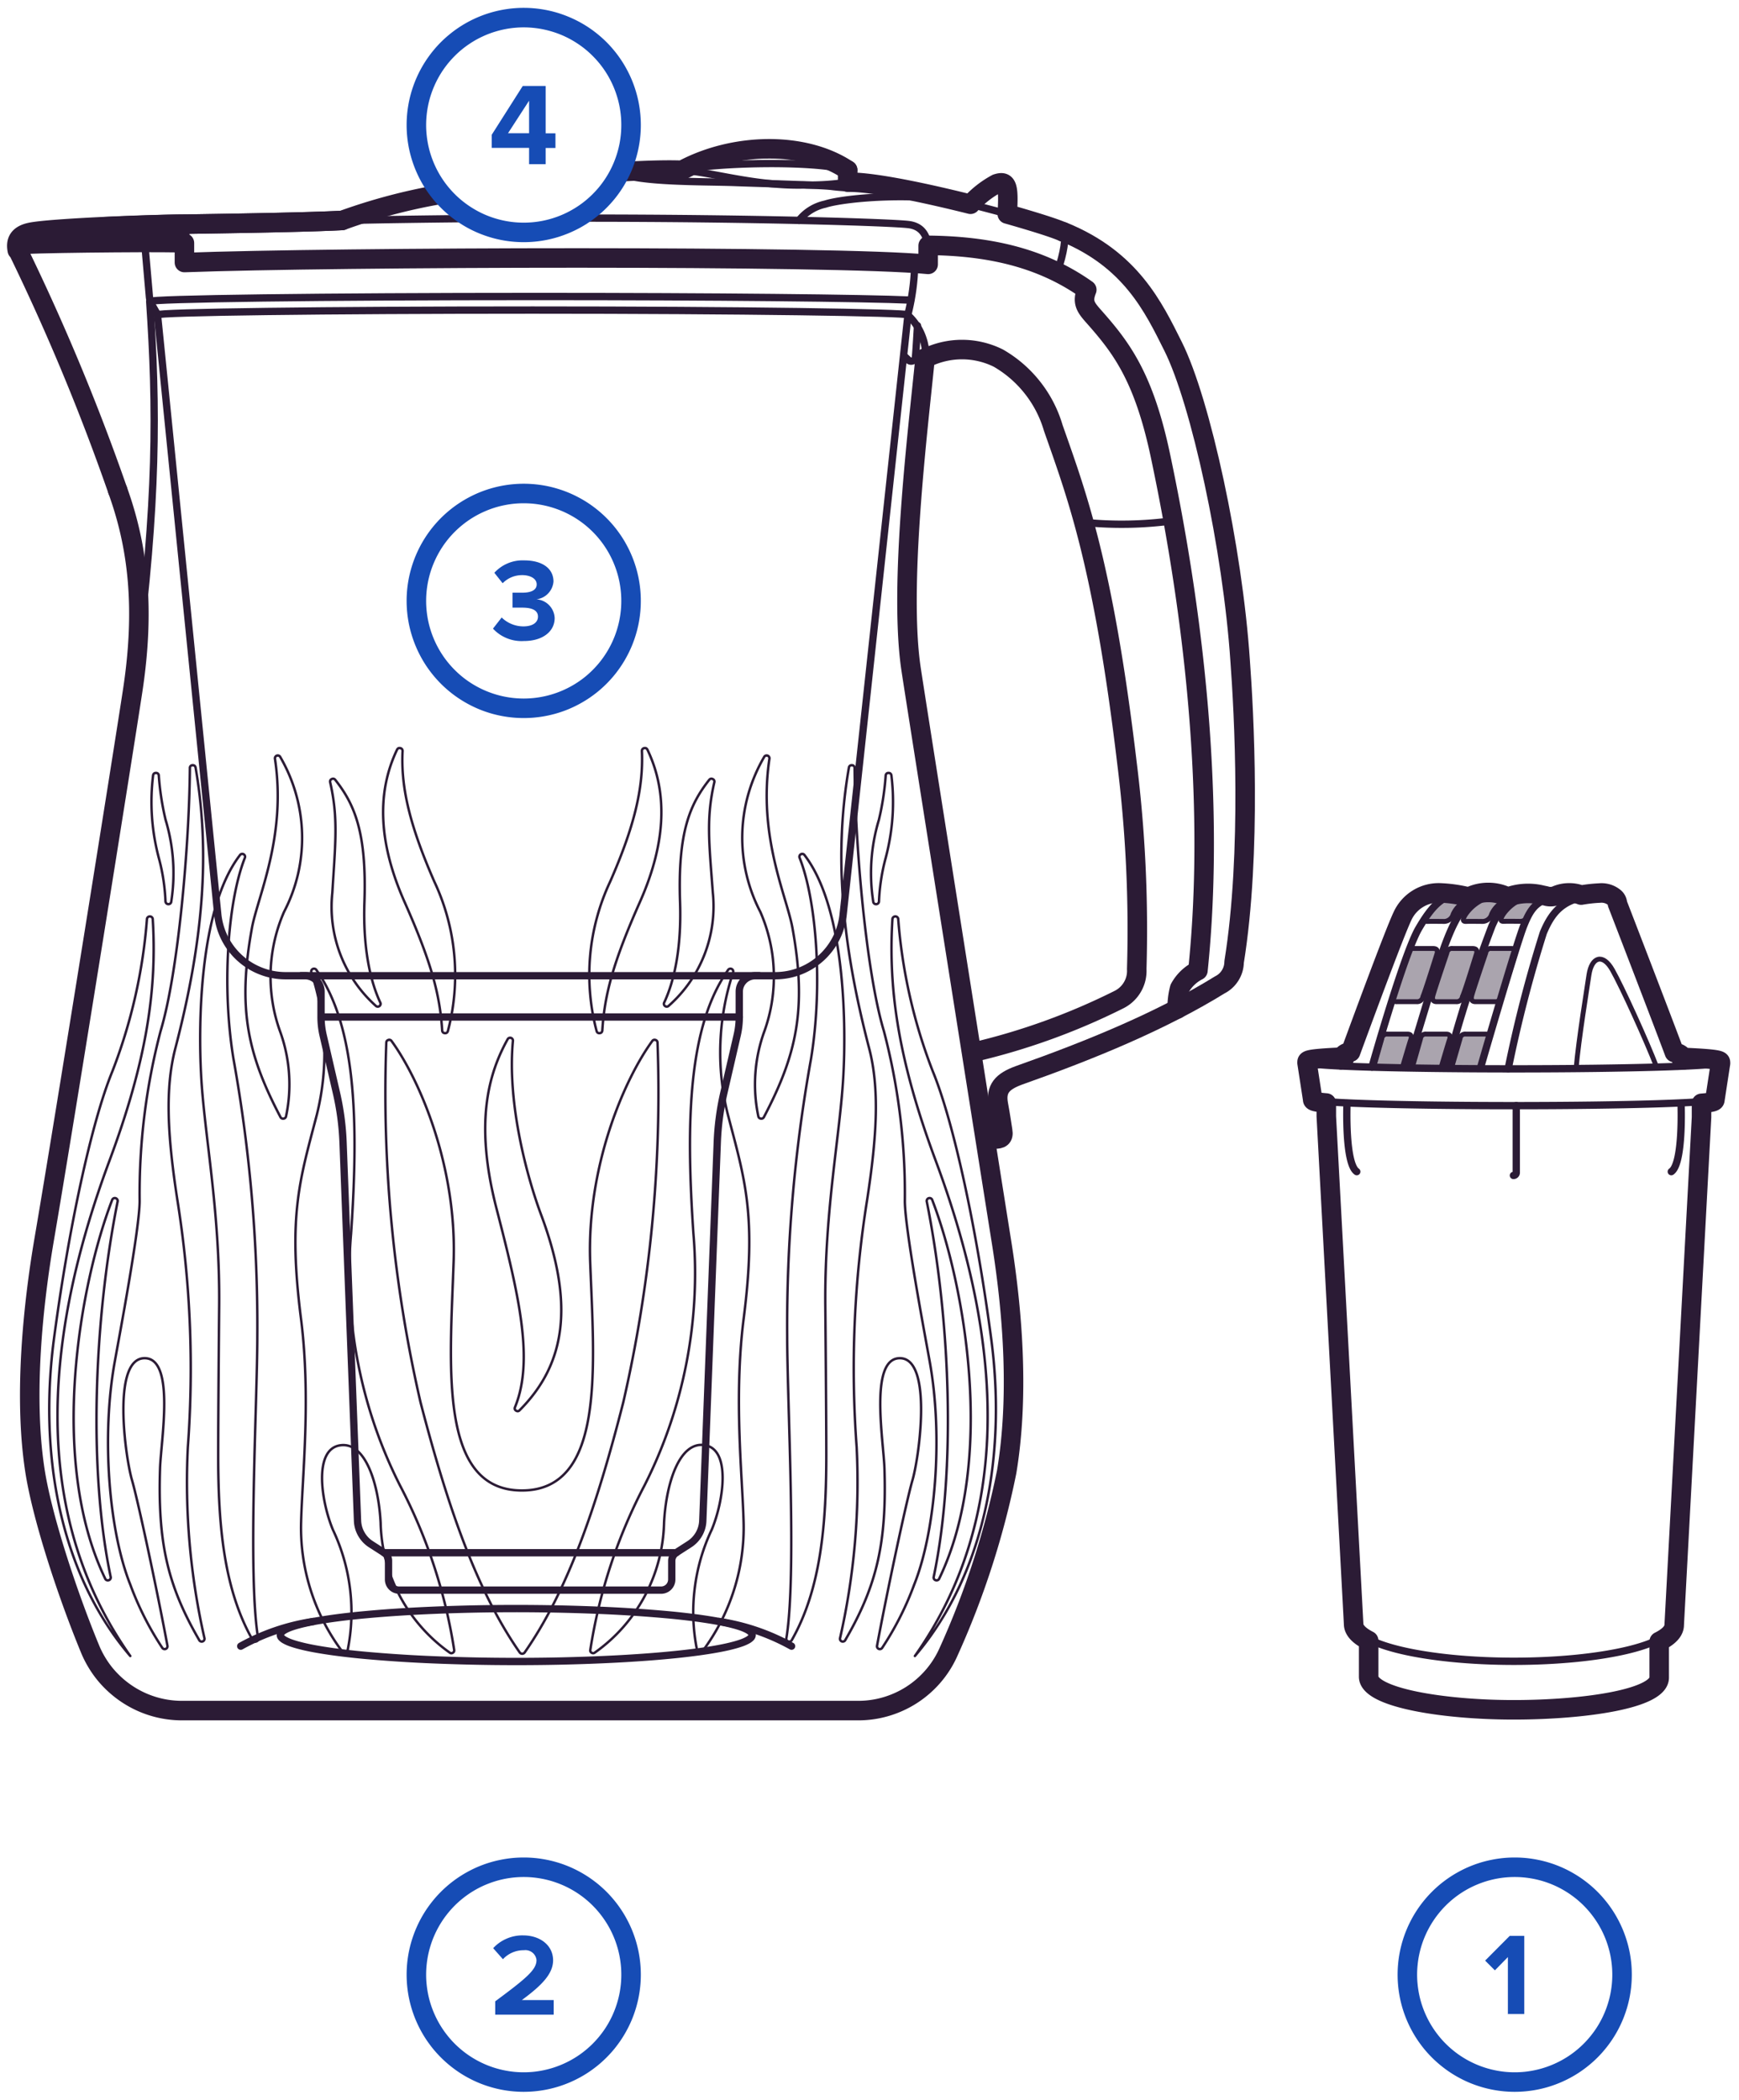 <svg xmlns="http://www.w3.org/2000/svg" width="414" viewBox="0 0 310.5 375" height="500" version="1.0"><path fill="#164cb5" d="M93.512 89.86c.57 0 1.14.027 1.707.081.566.059 1.133.141 1.691.254a17.187 17.187 0 0 1 3.27.992c.527.215 1.043.461 1.547.731A17.369 17.369 0 0 1 108 97.606a17.452 17.452 0 0 1-1.02 20.746c-.363.441-.746.863-1.148 1.265a16.828 16.828 0 0 1-2.64 2.172 17.452 17.452 0 0 1-7.973 2.852c-.567.054-1.137.086-1.707.086a17.775 17.775 0 0 1-3.399-.336 17.196 17.196 0 0 1-1.66-.418 17.452 17.452 0 0 1-4.621-2.184 16.828 16.828 0 0 1-2.64-2.172c-.407-.402-.79-.824-1.149-1.265a16.68 16.68 0 0 1-1.02-1.375A17.453 17.453 0 0 1 76.171 109a16.596 16.596 0 0 1-.085-1.707 17.65 17.65 0 0 1 .75-5.063 17.93 17.93 0 0 1 1.309-3.156 17.369 17.369 0 0 1 4.313-5.258 17.297 17.297 0 0 1 4.387-2.629 16.797 16.797 0 0 1 3.268-.992 17.479 17.479 0 0 1 1.692-.254 17.772 17.772 0 0 1 1.707-.082m0-3.488a21.201 21.201 0 0 0-4.078.402 21.073 21.073 0 0 0-3.926 1.191c-.63.263-1.25.556-1.852.88a20.908 20.908 0 0 0-9.46 10.441 21.073 21.073 0 0 0-1.192 3.926 20.863 20.863 0 0 0-.402 4.082 21.201 21.201 0 0 0 .402 4.082 21.073 21.073 0 0 0 3.121 7.54 21.163 21.163 0 0 0 2.602 3.17c.484.485.992.942 1.52 1.38.53.433 1.077.84 1.648 1.222a21.288 21.288 0 0 0 3.613 1.935 20.61 20.61 0 0 0 3.926 1.188 20.42 20.42 0 0 0 2.027.3c.684.07 1.367.1 2.05.1.684 0 1.368-.03 2.052-.1.68-.067 1.355-.165 2.027-.301a20.61 20.61 0 0 0 5.777-2.067 21.64 21.64 0 0 0 1.762-1.055 22.71 22.71 0 0 0 1.648-1.222 22.083 22.083 0 0 0 1.52-1.38 21.27 21.27 0 0 0 1.379-1.522c.433-.528.84-1.079 1.219-1.649.382-.57.734-1.156 1.054-1.762.324-.601.617-1.222.88-1.855a21.073 21.073 0 0 0 1.19-3.922 21.042 21.042 0 0 0 .301-6.133 20.863 20.863 0 0 0-2.37-7.812 19.618 19.618 0 0 0-1.055-1.762 21.606 21.606 0 0 0-1.22-1.648 21.123 21.123 0 0 0-2.898-2.898 21.657 21.657 0 0 0-1.648-1.224 19.618 19.618 0 0 0-1.762-1.054 20.618 20.618 0 0 0-3.785-1.57 20.629 20.629 0 0 0-4.02-.801 21.201 21.201 0 0 0-2.05-.102Zm0 0"/><path fill="#164cb5" d="m88.023 112.242 1.551-1.988a5.518 5.518 0 0 0 1.77 1.168c.668.277 1.36.414 2.082.422 1.742 0 2.629-.735 2.629-1.746 0-1.012-.852-1.602-2.805-1.602h-1.742v-2.668h1.742c1.55 0 2.578-.453 2.578-1.484 0-1.028-1.133-1.653-2.598-1.653-1.355.008-2.515.493-3.484 1.446l-1.48-1.867a6.869 6.869 0 0 1 2.421-1.696 6.76 6.76 0 0 1 2.91-.515c3.258 0 5.227 1.46 5.227 3.78a3.464 3.464 0 0 1-.96 2.13 3.446 3.446 0 0 1-2.087 1.043c.43.027.84.133 1.23.312.395.18.74.426 1.04.735.3.308.539.664.707 1.058.172.399.266.813.281 1.242 0 2.407-2.16 4.098-5.488 4.098a6.91 6.91 0 0 1-3.012-.488 6.843 6.843 0 0 1-2.512-1.727Zm5.489 222.903a17.65 17.65 0 0 1 5.059.75c.542.167 1.081.359 1.609.578a17.452 17.452 0 0 1 3.011 1.609 17.47 17.47 0 0 1 2.641 2.168 17.623 17.623 0 0 1 3.047 4.11 17.452 17.452 0 0 1 1.973 9.93 17.65 17.65 0 0 1-.25 1.69 17.49 17.49 0 0 1-.418 1.66 17.452 17.452 0 0 1-2.184 4.625 17.716 17.716 0 0 1-2.168 2.64 17.37 17.37 0 0 1-5.652 3.777 17.187 17.187 0 0 1-3.27.994c-.558.113-1.125.195-1.691.254a17.772 17.772 0 0 1-3.414 0c-.57-.059-1.133-.14-1.692-.254a17.178 17.178 0 0 1-3.27-.992 17.452 17.452 0 0 1-3.011-1.61 16.68 16.68 0 0 1-1.375-1.02 17.655 17.655 0 0 1-1.266-1.148 15.848 15.848 0 0 1-1.148-1.27 17.307 17.307 0 0 1-1.898-2.84 17.93 17.93 0 0 1-1.309-3.156 17.468 17.468 0 0 1-.664-3.35 16.647 16.647 0 0 1-.086-1.712c0-.57.027-1.14.086-1.707a17.47 17.47 0 0 1 1.973-6.512 17.297 17.297 0 0 1 1.898-2.84 17.158 17.158 0 0 1 2.414-2.417 17.297 17.297 0 0 1 4.387-2.629 17.93 17.93 0 0 1 1.61-.578 17.47 17.47 0 0 1 5.059-.75m-.001-3.485c-.684 0-1.367.031-2.051.098-.68.07-1.356.168-2.027.305a20.61 20.61 0 0 0-5.778 2.066 21.64 21.64 0 0 0-1.761 1.055c-.57.382-1.118.789-1.649 1.222-.527.438-1.035.895-1.52 1.38a21.163 21.163 0 0 0-2.602 3.172 21.64 21.64 0 0 0-1.054 1.76 21.163 21.163 0 0 0-2.066 5.778 21.042 21.042 0 0 0-.3 6.133 20.864 20.864 0 0 0 1.491 5.957c.262.633.555 1.25.875 1.855a22.41 22.41 0 0 0 1.055 1.762c.383.567.79 1.117 1.223 1.649a21.123 21.123 0 0 0 4.547 4.12c.57.383 1.156.735 1.761 1.055a20.548 20.548 0 0 0 3.785 1.57 20.629 20.629 0 0 0 4.02.801c.684.067 1.367.102 2.05.102a21.201 21.201 0 0 0 4.079-.402 20.717 20.717 0 0 0 3.922-1.192c.633-.261 1.25-.554 1.855-.879.606-.32 1.192-.672 1.762-1.054.566-.38 1.117-.79 1.648-1.223a21.123 21.123 0 0 0 2.899-2.898c.433-.532.84-1.082 1.219-1.649.382-.57.734-1.16 1.054-1.762a20.618 20.618 0 0 0 1.57-3.789 20.863 20.863 0 0 0 .902-6.074 21.2 21.2 0 0 0-.401-4.082 21.073 21.073 0 0 0-1.191-3.922 20.125 20.125 0 0 0-.88-1.855 19.618 19.618 0 0 0-1.054-1.762 20.164 20.164 0 0 0-1.22-1.648 21.27 21.27 0 0 0-1.378-1.524 22.083 22.083 0 0 0-1.52-1.379 22.757 22.757 0 0 0-1.648-1.222 21.64 21.64 0 0 0-1.762-1.055 20.619 20.619 0 0 0-3.785-1.57 20.61 20.61 0 0 0-1.992-.497 20.976 20.976 0 0 0-2.028-.304 21.195 21.195 0 0 0-2.05-.098Zm0 0"/><path fill="#164cb5" d="M88.422 359.656v-2.316c5.7-4.219 7.371-5.668 7.371-7.375a1.969 1.969 0 0 0-.242-.75 1.892 1.892 0 0 0-.516-.598 1.914 1.914 0 0 0-.703-.347 1.971 1.971 0 0 0-.785-.051 4.986 4.986 0 0 0-3.746 1.605l-1.742-1.969c.687-.75 1.5-1.32 2.437-1.718a6.975 6.975 0 0 1 2.93-.567c2.96 0 5.328 1.743 5.328 4.446 0 2.39-1.969 4.445-5.574 7.097h5.68v2.614H88.405Zm182.031-24.511a17.65 17.65 0 0 1 5.059.75 18.07 18.07 0 0 1 1.61.578c.526.218 1.042.46 1.542.73.504.27.992.563 1.469.879.472.32.933.66 1.375 1.02.437.363.863.746 1.265 1.148a17.623 17.623 0 0 1 3.047 4.11 17.452 17.452 0 0 1 1.973 9.93 17.65 17.65 0 0 1-.25 1.69c-.113.56-.25 1.114-.418 1.66a17.452 17.452 0 0 1-2.184 4.625 17.716 17.716 0 0 1-2.168 2.64 17.369 17.369 0 0 1-5.652 3.777 17.187 17.187 0 0 1-3.27.994c-.558.113-1.124.195-1.69.254a17.772 17.772 0 0 1-3.415 0c-.57-.059-1.133-.14-1.691-.254a17.178 17.178 0 0 1-3.27-.992 17.453 17.453 0 0 1-3.012-1.61 16.68 16.68 0 0 1-1.375-1.02 17.655 17.655 0 0 1-1.265-1.148 15.86 15.86 0 0 1-1.149-1.27 17.307 17.307 0 0 1-1.898-2.84 17.93 17.93 0 0 1-1.309-3.156 17.468 17.468 0 0 1-.664-3.35 16.934 16.934 0 0 1 0-3.419c.055-.57.137-1.133.25-1.691a17.178 17.178 0 0 1 .992-3.274 17.452 17.452 0 0 1 1.61-3.011 16.68 16.68 0 0 1 1.02-1.375c.359-.442.742-.864 1.148-1.27.402-.402.824-.785 1.265-1.148a17.297 17.297 0 0 1 4.387-2.629 17.93 17.93 0 0 1 1.61-.578 17.47 17.47 0 0 1 5.059-.75m0-3.485c-.688 0-1.368.031-2.052.098-.68.07-1.359.168-2.027.305a20.61 20.61 0 0 0-5.777 2.066 21.64 21.64 0 0 0-1.762 1.055 22.09 22.09 0 0 0-1.649 1.222 22.05 22.05 0 0 0-1.519 1.38 21.164 21.164 0 0 0-2.602 3.172 21.64 21.64 0 0 0-1.054 1.76 21.09 21.09 0 0 0-.875 1.856 18.983 18.983 0 0 0-.692 1.934 20.27 20.27 0 0 0-.5 1.988 21.042 21.042 0 0 0-.3 6.133 20.864 20.864 0 0 0 1.492 5.957c.261.633.554 1.25.875 1.855.324.602.675 1.192 1.054 1.762.383.567.79 1.117 1.223 1.649a21.123 21.123 0 0 0 4.547 4.12c.57.383 1.156.735 1.762 1.055.601.325 1.218.618 1.851.88a21.072 21.072 0 0 0 3.926 1.19 20.785 20.785 0 0 0 4.078.403 21.06 21.06 0 0 0 4.078-.402 20.717 20.717 0 0 0 3.922-1.192 20.27 20.27 0 0 0 1.856-.879 19.74 19.74 0 0 0 1.761-1.054c.567-.38 1.118-.79 1.645-1.223a20.38 20.38 0 0 0 2.898-2.898 20.66 20.66 0 0 0 2.278-3.41 20.618 20.618 0 0 0 1.57-3.79c.2-.656.363-1.32.5-1.992a20.888 20.888 0 0 0 .398-4.081c0-.684-.03-1.368-.097-2.052-.07-.68-.168-1.359-.301-2.03a21.073 21.073 0 0 0-1.191-3.922 20.125 20.125 0 0 0-.88-1.856 19.619 19.619 0 0 0-1.054-1.762 19.338 19.338 0 0 0-1.223-1.648 20.327 20.327 0 0 0-2.898-2.903 21.863 21.863 0 0 0-1.645-1.222 21.64 21.64 0 0 0-1.761-1.055 20.619 20.619 0 0 0-3.786-1.57 20.61 20.61 0 0 0-1.992-.497 20.874 20.874 0 0 0-2.031-.304 21.056 21.056 0 0 0-2.047-.098Zm0 0"/><path fill="#164cb5" d="M269.234 359.55v-10.109l-2.32 2.372-1.742-1.743 4.39-4.414h2.598v13.95h-2.96Zm0 0"/><path stroke-linecap="round" transform="matrix(1.742 0 0 1.743 -332.611 -8.675)" fill="none" stroke-linejoin="round" d="m284 37.23-6.641 61.41a6.958 6.958 0 0 1-1.41 3.552c-.262.34-.554.657-.875.946a7.064 7.064 0 0 1-2.19 1.335 7.02 7.02 0 0 1-2.524.457h-50.11a6.912 6.912 0 0 1-2.534-.463 6.98 6.98 0 0 1-4.226-4.605c-.119-.417-.2-.84-.24-1.273l-6.17-61.359" stroke="#2b1b35" stroke-width=".75"/><path stroke-linecap="round" transform="matrix(1.742 0 0 1.743 -332.611 -8.675)" fill="none" stroke-linejoin="round" d="M221.8 104.93h.411a1.61 1.61 0 0 1 1.152.478c.153.152.27.329.352.528.083.2.126.408.126.623v2.602c0 .62.07 1.234.208 1.84l1.37 5.928c.393 1.696.619 3.413.682 5.151l1.48 38.67c.017.493.147.952.392 1.38.244.428.571.773.986 1.04l1.34.86a.987.987 0 0 1 .46.85v1.9a1.097 1.097 0 0 0 .673 1.008c.134.054.273.083.417.083h26.85a1.099 1.099 0 0 0 .772-.32c.1-.103.182-.22.235-.354.056-.133.083-.272.083-.417v-1.9a1.007 1.007 0 0 1 .46-.85l1.34-.86a2.98 2.98 0 0 0 .99-1.04c.244-.428.374-.887.392-1.38l1.48-38.67a27.17 27.17 0 0 1 .679-5.15l1.37-5.93a8.14 8.14 0 0 0 .21-1.84v-2.6a1.608 1.608 0 0 1 .478-1.152 1.626 1.626 0 0 1 1.152-.478h.41m-44.91 4.23h42.879" stroke="#2b1b35" stroke-width=".75"/><path stroke-linecap="round" transform="matrix(1.742 0 0 1.743 -332.611 -8.675)" fill="none" stroke-linejoin="round" d="M196.16 37.869c1.88 4.29 4.3 10.202 6.88 17.34 2.061 5.7 2.83 12.002 1.541 20.492-.852 5.6-6.86 43.299-9.09 56.328-1.09 6.402-2.122 15.842-.94 23.552.708 4.65 3.22 12.409 5.65 18.3a10.293 10.293 0 0 0 1.533 2.579 10.355 10.355 0 0 0 2.22 2.018 10.126 10.126 0 0 0 5.676 1.732h69.28c.485 0 .967-.031 1.446-.1a9.94 9.94 0 0 0 1.42-.305 9.79 9.79 0 0 0 1.358-.504 9.878 9.878 0 0 0 2.437-1.562c.365-.316.708-.659 1.027-1.024a10.164 10.164 0 0 0 1.563-2.436 86.108 86.108 0 0 0 5.999-18.539c1.24-7.47.699-15.86-.54-23.601-.45-2.779-8.69-54.838-9.25-58.558-1.29-8.481.68-24.441 1.43-31.932" stroke="#2b1b35" stroke-width=".75"/><path stroke-linecap="round" transform="matrix(1.742 0 0 1.743 -332.611 -8.675)" fill="none" stroke-linejoin="round" d="M203 55.21c2.06 5.7 2.83 12 1.54 20.49-.849 5.6-6.86 43.3-9.09 56.33-1.09 6.4-2.121 15.84-.94 23.55.709 4.65 3.22 12.41 5.65 18.3.19.464.415.915.673 1.345.255.432.544.845.86 1.235a10.355 10.355 0 0 0 2.22 2.018 10.154 10.154 0 0 0 5.676 1.732h69.281a10.073 10.073 0 0 0 4.226-.91 10.001 10.001 0 0 0 2.435-1.561 10.065 10.065 0 0 0 2.589-3.46 86.108 86.108 0 0 0 6-18.539c1.239-7.47.7-15.86-.541-23.601-.448-2.779-8.69-54.838-9.25-58.558-1.29-8.481.681-24.441 1.43-31.932" stroke="#2b1b35" stroke-width="2"/><path stroke-linecap="round" transform="matrix(1.742 0 0 1.743 -332.611 -8.675)" fill="none" stroke-linejoin="round" d="M292 121.66h.91c.57 0 .92-.14.799-.841-.079-.468-.209-1.439-.44-2.68-.309-1.649.422-2.38 2.09-2.998 7.501-2.65 14.65-5.602 20.6-9.272.447-.224.8-.547 1.065-.968.265-.423.4-.883.406-1.38 1.81-11.221 1-25.741.619-30.84-.769-11.511-4.049-26.59-6.878-32.23-2.002-4-4.32-8.912-11.261-11.73" stroke="#2b1b35" stroke-width=".75"/><path stroke-linecap="round" transform="matrix(1.742 0 0 1.743 -332.611 -8.675)" fill="none" stroke-linejoin="round" d="M290.6 112.79a67.655 67.655 0 0 0 15.06-5.43 3.298 3.298 0 0 0 1.706-2.167c.072-.312.101-.626.083-.944a137.668 137.668 0 0 0-1-21.098c-2.439-20.5-5.198-27.6-7.56-34.352a12.168 12.168 0 0 0-2.127-4.112 12.162 12.162 0 0 0-3.501-3.027 8.39 8.39 0 0 0-3.722-.874 8.39 8.39 0 0 0-3.72.874" stroke="#2b1b35" stroke-width=".75"/><path stroke-linecap="round" transform="matrix(1.742 0 0 1.743 -332.611 -8.675)" fill="none" stroke-linejoin="round" d="M292 121.66h.91c.57 0 .92-.14.799-.841-.079-.468-.209-1.439-.44-2.68-.309-1.649.422-2.38 2.09-2.998 7.501-2.65 14.65-5.602 20.6-9.272.447-.224.8-.547 1.065-.968.265-.423.4-.883.406-1.38 1.81-11.221 1-25.741.619-30.84-.769-11.511-4.049-26.59-6.878-32.23-2.002-4-4.32-8.912-11.261-11.73" stroke="#2b1b35" stroke-width="2"/><path stroke-linecap="round" transform="matrix(1.742 0 0 1.743 -332.611 -8.675)" fill="none" stroke-linejoin="round" d="M290.6 112.79a67.655 67.655 0 0 0 15.06-5.43 3.298 3.298 0 0 0 1.706-2.167c.072-.312.101-.626.083-.944a137.668 137.668 0 0 0-1-21.098c-2.439-20.5-5.198-27.6-7.56-34.352a12.168 12.168 0 0 0-2.127-4.112 12.162 12.162 0 0 0-3.501-3.027 8.39 8.39 0 0 0-3.722-.874 8.39 8.39 0 0 0-3.72.874" stroke="#2b1b35" stroke-width="2"/><path stroke-linecap="round" transform="matrix(1.742 0 0 1.743 -332.611 -8.675)" fill="none" stroke-linejoin="round" d="M286.13 30.11c5.76.069 11.31 1.08 16.199 4.55-.509 1.28-.14 1.78.771 2.799 2.75 3.11 5.069 6.11 6.78 14.201 4.49 21.22 5.25 39.3 3.84 52.74a4.403 4.403 0 0 0-1.87 1.821 7.429 7.429 0 0 0-.25 2.12" stroke="#2b1b35" stroke-width=".75"/><path stroke-linecap="round" transform="matrix(1.742 0 0 1.743 -332.611 -8.675)" fill="none" stroke-linejoin="round" d="M286.13 30.11c5.76.069 11.31 1.08 16.199 4.55-.509 1.28-.14 1.78.771 2.799 2.75 3.11 5.069 6.11 6.78 14.201 4.49 21.22 5.25 39.3 3.84 52.74a4.403 4.403 0 0 0-1.87 1.821 7.429 7.429 0 0 0-.25 2.12" stroke="#2b1b35" stroke-width="2"/><path stroke-linecap="round" transform="matrix(1.742 0 0 1.743 -332.611 -8.675)" fill="none" stroke-linejoin="round" d="M302.06 58.49c3.051.303 6.093.244 9.131-.17M268.03 172.471a.41.41 0 0 1-.116.265 1.358 1.358 0 0 1-.348.262 4.006 4.006 0 0 1-.578.26 9.613 9.613 0 0 1-.798.248c-.303.083-.641.164-1.016.242-.372.079-.78.153-1.22.227-.439.074-.91.145-1.412.215a75.86 75.86 0 0 1-3.353.374c-.612.058-1.247.11-1.906.159a145.092 145.092 0 0 1-4.179.25c-.733.035-1.477.064-2.235.09-.758.025-1.525.048-2.302.066a208.276 208.276 0 0 1-13.97-.155 141.703 141.703 0 0 1-6.086-.41 74.056 74.056 0 0 1-3.352-.374c-.502-.07-.975-.141-1.414-.215-.44-.072-.846-.148-1.22-.227a17.61 17.61 0 0 1-1.013-.242 9.684 9.684 0 0 1-.8-.248 3.969 3.969 0 0 1-.577-.26 1.335 1.335 0 0 1-.35-.262.406.406 0 0 1-.114-.265c0-.09.038-.18.114-.267.079-.087.195-.177.35-.262.155-.087.345-.174.576-.26a9.52 9.52 0 0 1 .8-.248 17.61 17.61 0 0 1 1.014-.242c.374-.079.78-.155 1.22-.227.439-.074.912-.145 1.414-.215a74.05 74.05 0 0 1 3.352-.374c.612-.058 1.246-.11 1.905-.159a147.413 147.413 0 0 1 4.181-.251c.731-.034 1.476-.063 2.233-.09.758-.024 1.527-.047 2.303-.065a208.548 208.548 0 0 1 13.971.155 142.943 142.943 0 0 1 6.085.41 75.854 75.854 0 0 1 3.354.374c.502.07.972.141 1.412.215.44.074.847.148 1.22.227.374.078.712.159 1.015.242.303.08.57.165.798.248.23.086.424.173.578.26.153.085.27.175.348.262a.41.41 0 0 1 .117.267Zm0 0" stroke="#2b1b35" stroke-width=".75"/><path stroke-linecap="round" transform="matrix(1.742 0 0 1.743 -332.611 -8.675)" fill="none" stroke-linejoin="round" d="M215.611 173.61a22.01 22.01 0 0 1 7.439-2.53m49.02 2.53a22.038 22.038 0 0 0-7.44-2.53M236.31 24.9A58.265 58.265 0 0 0 226 27.56c-3.48.19-11.45.309-16 .38-1.74 0-5.36.13-8.74.29m98.659.51c-1.24-.58-5.74-1.84-5.74-1.84.171-2.85 0-3.46-1.089-3.1a9.95 9.95 0 0 0-2.679 2.1c-2.522-.63-11.061-2.64-12.581-2.26-1.502.23-3.011.326-4.529.29-5.282.12-10-1.51-12.792-1.51-1.52 0-3.728.1-6.349.29M201.31 30c3.86-.17 7.73-.27 8.53-.14v2c15.22-.57 65.67-.74 74.85.19a22.883 22.883 0 0 1-.71 5.2 5.628 5.628 0 0 1 1.41 2.013c.32.773.463 1.58.43 2.417" stroke="#2b1b35" stroke-width=".75"/><path stroke-linecap="round" transform="matrix(1.742 0 0 1.743 -332.611 -8.675)" fill="none" stroke-linejoin="round" d="M206.28 35.86c0-.28 17.78-.51 39.7-.51 18.29 0 33.68.16 38.3.37m-78 .14c.75 11 .77 20.45-1.36 37.31m2.15-35.94c0-.27 17.2-.49 38.47-.49S284 37 284 37.23" stroke="#2b1b35" stroke-width=".75"/><path stroke-linecap="round" transform="matrix(1.742 0 0 1.743 -332.611 -8.675)" fill="none" stroke-linejoin="round" d="m205.78 30 .469 5.38c.027.293.114.567.26.82l.572 1m76.529 4.25.39.36a.394.394 0 0 0 .445.146.395.395 0 0 0 .314-.345c.06-.401.22-3.271.22-3.271M203 29.89s-.08-1.73.54-1.759m6.3 1.75c0-.592.16-1.931 1.3-2m39.48-.561c18.27 0 31.671.45 33.43.66 1.76.21 2.25 1.69 2 4h-1.37m-58.82-4.41c4.5-.1 8.91-.16 13.16-.2m15.36-4.7c2 1 8.7.89 11.79 1 1.33.06 8.86.25 10.059.41 2.002.25 4.551.23 4.92-.21" stroke="#2b1b35" stroke-width=".75"/><path stroke-linecap="round" transform="matrix(1.742 0 0 1.743 -332.611 -8.675)" fill="none" stroke-linejoin="round" d="M272.83 27.56a4.645 4.645 0 0 1 2.68-1.67c2.05-.67 10-1.33 14.89 0 1.23.33 3.1.81 3.77 1m-33.291-4.47c2.93-.769 13.581-1.06 16.942 0v.999" stroke="#2b1b35" stroke-width=".75"/><path stroke-linecap="round" transform="matrix(1.742 0 0 1.743 -332.611 -8.675)" fill="none" stroke-linejoin="round" d="M277.82 22.4v1.019" stroke="#2b1b35" stroke-width="2"/><path stroke-linecap="round" transform="matrix(1.742 0 0 1.743 -332.611 -8.675)" fill="none" stroke-linejoin="round" d="M277.82 22.4c-4.49-3-11.7-2.81-16.941 0" stroke="#2b1b35" stroke-width=".75"/><path stroke-linecap="round" transform="matrix(1.742 0 0 1.743 -332.611 -8.675)" fill="none" stroke-linejoin="round" d="M236 24.9a59.07 59.07 0 0 0-10 2.66c-3.48.19-11.45.309-16 .38-1.68 0-5.12.12-8.41.27m59.289-5.79c-1.57-.06-3.67 0-6.098.14m45.138 6.18c-1.24-.58-5.74-1.84-5.74-1.84.171-2.85 0-3.46-1.089-3.1a9.95 9.95 0 0 0-2.679 2.1c-2.522-.63-9.46-2.31-12.581-2.26m-.01-1.24c-4.49-3-11.7-2.81-16.941 0" stroke="#2b1b35" stroke-width="2"/><path stroke-linecap="round" transform="matrix(1.742 0 0 1.743 -332.611 -8.675)" fill="none" stroke-linejoin="round" d="M299.419 32.451c.462-1.172.901-3.52.5-3.71" stroke="#2b1b35" stroke-width=".75"/><path stroke-linecap="round" transform="matrix(1.742 0 0 1.743 -332.611 -8.675)" fill="none" stroke-linejoin="round" d="M193.29 30c3.74-.16 15.77-.249 16.55-.13v2c15.22-.57 67.001-.74 76.23.189v-1.91" stroke="#2b1b35" stroke-width="2"/><path stroke-linecap="round" transform="matrix(1.742 0 0 1.743 -332.611 -8.675)" fill="none" stroke-linejoin="round" d="M230.311 164.04h29.938" stroke="#2b1b35" stroke-width=".75"/><path stroke-linecap="round" transform="matrix(1.742 0 0 1.743 -332.611 -8.675)" fill="none" stroke-linejoin="round" d="M232.2 81.89c-.01-.148-.087-.24-.232-.274-.144-.034-.254.014-.328.143-2.05 4.271-2 9.4.77 15.631 2.77 6.23 3.62 9.521 3.85 13.169.026.155.115.24.27.253.157.014.26-.054.31-.202a22.482 22.482 0 0 0-.036-11.65 22.23 22.23 0 0 0-1.355-3.68c-2.45-5.61-3.45-9.559-3.248-13.39Zm-7.43 3.19c-.012-.143.046-.244.178-.302.13-.059.245-.034.341.071 2 2.53 3.242 5.42 3.002 12.53-.161 4.681.578 8.08 1.639 10.332a.278.278 0 0 1 0 .19.283.283 0 0 1-.119.15.28.28 0 0 1-.188.043.271.271 0 0 1-.173-.085 13.61 13.61 0 0 1-3.623-5.252 13.57 13.57 0 0 1-.789-3.115A13.513 13.513 0 0 1 225 96.43c.31-5.12.621-7.658-.23-11.349Zm-5.65-2.37a.278.278 0 0 1 .038-.202.273.273 0 0 1 .161-.126.285.285 0 0 1 .206.012c.068.03.115.08.146.145a16.465 16.465 0 0 1 1.81 11.98 16.489 16.489 0 0 1-1.431 3.87 16.592 16.592 0 0 0-1.188 9.182c.159 1.034.417 2.045.769 3.028a15.84 15.84 0 0 1 .928 4.338 15.761 15.761 0 0 1-.31 4.423.285.285 0 0 1-.26.209.29.29 0 0 1-.3-.148c-3.309-6.31-4.46-11.002-2.928-19.391.599-3.249 3.558-9.37 2.359-17.32Zm3.73 21.88a.275.275 0 0 1 .011-.21.27.27 0 0 1 .148-.147.275.275 0 0 1 .21-.008.273.273 0 0 1 .16.134c4.002 5.691 4.352 15.16 3.54 27a48.253 48.253 0 0 0 .713 13.23 48.02 48.02 0 0 0 4.289 12.531 54.11 54.11 0 0 1 5.568 16.88c.016.127-.029.223-.14.286a.266.266 0 0 1-.32-.016 16.706 16.706 0 0 1-2.9-2.608 16.755 16.755 0 0 1-4.179-10.701c-.21-4-1.56-8.27-4.11-7.93-2.79.358-2 5.73-.78 8.658a19.666 19.666 0 0 1 1.756 6.07 19.63 19.63 0 0 1-.256 6.312.283.283 0 0 1-.224.217.278.278 0 0 1-.296-.098 21.236 21.236 0 0 1-1.903-3.032 21.3 21.3 0 0 1-2.15-6.803 20.959 20.959 0 0 1-.186-3.576c.13-4.75 1-12.579 0-20.61-1.381-10.71-.11-14.41 1.61-21 .598-2.406.851-4.85.755-7.328a26.006 26.006 0 0 0-1.316-7.251Zm0 0" stroke="#2b1b35" stroke-width=".25"/><path stroke-linecap="round" transform="matrix(1.742 0 0 1.743 -332.611 -8.675)" fill="none" stroke-linejoin="round" d="M215.52 92.59a.278.278 0 0 1 .165-.127.28.28 0 0 1 .208.018.273.273 0 0 1 .142.15.27.27 0 0 1 .004.209c-1.76 4.43-2.39 13.24-1.17 20.62a154.028 154.028 0 0 1 2.441 28.381c0 6.9-1 24.52.09 31 .002.148-.067.246-.21.289-.144.045-.256.004-.34-.119-3.001-5.252-3.55-11.88-3.55-19 0-4 .09-14.13.1-15.181.1-10-1.571-17.83-1.86-23.93-.211-4.02-.39-16.6 3.98-22.31Zm-13.1 35.34c-3.2 8.32-6.63 26.49-.69 38.79a.292.292 0 0 0 .343.139.285.285 0 0 0 .16-.113.29.29 0 0 0 .057-.186c-2.34-11.08-1.7-26.469.7-38.49a.277.277 0 0 0-.034-.222.296.296 0 0 0-.404-.099.295.295 0 0 0-.132.182Zm41.089-16.33a.274.274 0 0 0-.052-.19.267.267 0 0 0-.159-.114.285.285 0 0 0-.197.016.293.293 0 0 0-.141.139c-1.94 3.5-3.41 8.51-1.14 17.3 2.27 8.788 3.9 15.56 1.89 20.408-.044.148 0 .258.135.334.132.076.251.058.354-.054 4.75-4.768 5.592-10.89 2.231-19.94-1.43-3.8-3.53-11.41-2.921-17.898Zm0 0" stroke="#2b1b35" stroke-width=".25"/><path stroke-linecap="round" transform="matrix(1.742 0 0 1.743 -332.611 -8.675)" fill="none" stroke-linejoin="round" d="M206 99.1a.3.3 0 0 1 .59 0c.46 7.35-.67 14.681-4.45 24.82-7.3 19.63-7.52 37 2.15 50.7-7.54-8.84-9.3-21.309-7.83-32.44 1.47-11.13 3.821-22.181 6-27.47A54.542 54.542 0 0 0 206 99.1Zm1.21-14.719c-.04-.15-.136-.224-.29-.224-.153 0-.25.074-.29.224-.35 2.86-.155 5.682.58 8.47.4 1.47.628 2.966.689 4.488.011.07.04.128.09.177a.31.31 0 0 0 .177.083.295.295 0 0 0 .314-.2 18.888 18.888 0 0 0-.57-8.438 27.739 27.739 0 0 1-.7-4.58Zm0 0" stroke="#2b1b35" stroke-width=".25"/><path stroke-linecap="round" transform="matrix(1.742 0 0 1.743 -332.611 -8.675)" fill="none" stroke-linejoin="round" d="M207.57 173.78c.038.058.09.096.152.118.065.02.13.018.193-.004a.282.282 0 0 0 .148-.126.277.277 0 0 0 .038-.188c-.942-5.11-3-14.81-3.641-17-.69-2.37-2.08-12.47 1.3-12.47 3.159 0 1.67 8.44 1.58 11.28-.24 7.5.72 11.92 4 17.57.03.071.076.123.146.154.07.034.141.036.213.014a.283.283 0 0 0 .164-.137.267.267 0 0 0 .027-.21 72.056 72.056 0 0 1-1.7-19.57 109.33 109.33 0 0 0-1.08-25.352c-1-6.518-1.28-11.349-.2-15.499 2.87-11 3.59-20 2.07-28.77-.039-.148-.135-.224-.29-.224-.155 0-.251.076-.29.224-.06 8-1.19 21-3.001 27a65.632 65.632 0 0 0-2.15 17.41c0 2.87-2.11 14-2.549 16.46-1.401 7.73-.58 17.42 1.59 22.84a31.313 31.313 0 0 0 3.28 6.48Zm49.16-91.89c.008-.148.087-.24.232-.274.144-.034.254.014.328.143 2.051 4.271 2 9.4-.77 15.631-2.77 6.23-3.62 9.521-3.85 13.169-.025.155-.115.24-.27.253-.157.014-.26-.054-.31-.202a22.347 22.347 0 0 1-.67-3.865 22.345 22.345 0 0 1 .706-7.784 22.23 22.23 0 0 1 1.355-3.681c2.46-5.61 3.419-9.559 3.248-13.39Zm7.431 3.19c.011-.143-.047-.244-.18-.302-.13-.059-.244-.034-.34.071-2.002 2.53-3.242 5.42-3.002 12.53.161 4.681-.578 8.08-1.639 10.332a.278.278 0 0 0 0 .19.283.283 0 0 0 .12.15.28.28 0 0 0 .187.043.271.271 0 0 0 .173-.085 13.565 13.565 0 0 0 3.661-5.243 13.597 13.597 0 0 0 .859-6.337c-.38-5.12-.7-7.658.161-11.349Zm5.639-2.37a.278.278 0 0 0-.039-.202.273.273 0 0 0-.161-.126.288.288 0 0 0-.35.157 16.353 16.353 0 0 0-.926 1.849 16.354 16.354 0 0 0-1.224 8.093 16.464 16.464 0 0 0 1.769 5.909c.42.959.744 1.947.975 2.966.233 1.022.366 2.053.401 3.1a16.483 16.483 0 0 1-.955 6.143 15.799 15.799 0 0 0-.928 4.338 15.76 15.76 0 0 0 .307 4.423c.043.126.13.195.263.209.13.015.23-.036.298-.148 3.309-6.31 4.459-11.002 2.93-19.391-.59-3.249-3.551-9.37-2.36-17.32Zm-3.72 21.88a.275.275 0 0 0-.011-.21.277.277 0 0 0-.148-.147.275.275 0 0 0-.21-.008.278.278 0 0 0-.16.134c-4.002 5.691-4.351 15.16-3.54 27a48.253 48.253 0 0 1-.713 13.23 48.02 48.02 0 0 1-4.289 12.531 54.11 54.11 0 0 0-5.568 16.88.262.262 0 0 0 .14.286c.11.065.216.06.32-.016a16.776 16.776 0 0 0 7.1-13.33c.21-3.999 1.56-8.27 4.109-7.93 2.79.36 2 5.73.78 8.661a19.57 19.57 0 0 0-1.753 6.068 19.567 19.567 0 0 0 .253 6.312.28.28 0 0 0 .224.217.274.274 0 0 0 .296-.098 21.025 21.025 0 0 0 1.901-3.032 21.07 21.07 0 0 0 2.152-6.803c.164-1.187.227-2.377.186-3.576-.13-4.748-1-12.58 0-20.61 1.381-10.708.11-14.41-1.61-21a26.034 26.034 0 0 1-.764-7.317c.092-2.476.527-4.89 1.305-7.242Zm0 0" stroke="#2b1b35" stroke-width=".25"/><path stroke-linecap="round" transform="matrix(1.742 0 0 1.743 -332.611 -8.675)" fill="none" stroke-linejoin="round" d="M273.411 92.59a.286.286 0 0 0-.374-.109.273.273 0 0 0-.142.15.269.269 0 0 0-.004.209c1.76 4.43 2.39 13.24 1.17 20.62a154.028 154.028 0 0 0-2.441 28.381c0 6.9 1 24.52-.09 31-.002.148.067.246.21.289.144.045.256.004.34-.119 2.999-5.252 3.55-11.88 3.55-19 0-4-.09-14.13-.1-15.181-.1-10 1.571-17.83 1.86-23.93.211-4.02.38-16.6-3.979-22.31Zm-29.201 81.67c.03.04.066.07.11.093a.312.312 0 0 0 .39-.094c4.37-6.258 7.35-14.808 10.11-25.629a141.244 141.244 0 0 0 3.51-36.861.277.277 0 0 0-.218-.26.278.278 0 0 0-.322.112c-2.84 3.89-6.73 12.799-6.36 22.69.39 10.49 1.61 23.35-7 23.35s-7.36-12.86-7.001-23.35c.372-9.891-3.52-18.8-6.358-22.69a.279.279 0 0 0-.323-.112c-.132.038-.206.123-.217.26a141.242 141.242 0 0 0 3.508 36.861c2.82 10.83 5.8 19.371 10.172 25.63Zm42.29-46.33c3.2 8.32 6.63 26.49.69 38.79a.29.29 0 0 1-.148.13.291.291 0 0 1-.195.008.287.287 0 0 1-.16-.112.292.292 0 0 1-.058-.186c2.34-11.08 1.702-26.469-.7-38.49a.287.287 0 0 1 .036-.222.274.274 0 0 1 .18-.132.296.296 0 0 1 .222.033.28.28 0 0 1 .132.182Zm0 0" stroke="#2b1b35" stroke-width=".25"/><path stroke-linecap="round" transform="matrix(1.742 0 0 1.743 -332.611 -8.675)" fill="none" stroke-linejoin="round" d="M283 99.1a.298.298 0 0 0-.486-.177.294.294 0 0 0-.104.177c-.46 7.35.67 14.681 4.45 24.82 7.3 19.63 7.52 37-2.15 50.7 7.54-8.84 9.3-21.309 7.83-32.44-1.47-11.13-3.82-22.181-6-27.47A54.542 54.542 0 0 1 283 99.1Zm-1.28-14.719c.04-.15.136-.224.29-.224.153 0 .25.074.29.224.35 2.86.155 5.682-.58 8.47a20.22 20.22 0 0 0-.691 4.488.296.296 0 0 1-.265.26.295.295 0 0 1-.314-.2 18.888 18.888 0 0 1 .57-8.438 27.91 27.91 0 0 0 .7-4.58Zm0 0" stroke="#2b1b35" stroke-width=".25"/><path stroke-linecap="round" transform="matrix(1.742 0 0 1.743 -332.611 -8.675)" fill="none" stroke-linejoin="round" d="M281.36 173.78a.295.295 0 0 1-.152.118.299.299 0 0 1-.193-.004.282.282 0 0 1-.148-.126.277.277 0 0 1-.038-.188c.942-5.11 3-14.81 3.641-17 .69-2.37 2.08-12.47-1.3-12.47-3.159 0-1.67 8.44-1.58 11.28.24 7.5-.72 11.92-4 17.57a.292.292 0 0 1-.359.168.283.283 0 0 1-.164-.137.267.267 0 0 1-.026-.21 72.056 72.056 0 0 0 1.699-19.57 109.305 109.305 0 0 1 1.08-25.352c1-6.518 1.28-11.349.2-15.499-2.87-11-3.59-20-2.07-28.77.039-.148.135-.224.29-.224.155 0 .251.076.29.224.06 8 1.19 21 3.001 27a65.632 65.632 0 0 1 2.15 17.41c0 2.87 2.11 14 2.549 16.46 1.399 7.73.58 17.42-1.59 22.84a31.313 31.313 0 0 1-3.28 6.48Zm0 0" stroke="#2b1b35" stroke-width=".25"/><path stroke-linecap="round" transform="matrix(1.742 0 0 1.743 -332.611 -8.675)" fill="#aaa4ae" stroke-linejoin="round" d="M334.69 114.28s.78-2.641.841-2.789c.148-.41 0-.592-.36-.58h-2a.513.513 0 0 0-.4.1.5.5 0 0 0-.201.359l-.81 2.839m6.45-11.479c.15-.47-.07-.59-.42-.59h-2.001a.518.518 0 0 0-.599.46s-1.36 4-1.45 4.43a.368.368 0 0 0 .031.4c.092.126.213.18.368.16h2.002a.586.586 0 0 0 .424-.132.58.58 0 0 0 .215-.388c.22-.48 1.38-4.18 1.43-4.34Zm4.049 0c.15-.47-.07-.59-.42-.59h-2a.515.515 0 0 0-.535.26.51.51 0 0 0-.065.2s-1.358 4-1.448 4.43c-.092.43.119.56.399.56h2a.58.58 0 0 0 .423-.132.593.593 0 0 0 .218-.388c.249-.48 1.37-4.18 1.428-4.34Zm3.981 0c.15-.47-.069-.59-.421-.59h-2a.518.518 0 0 0-.599.46s-1.36 4-1.45 4.43c-.09.43.119.56.4.56h1.999a.58.58 0 0 0 .424-.132.584.584 0 0 0 .217-.388c.26-.48 1.379-4.18 1.43-4.34Zm-7.58 11.55s.78-2.641.84-2.789c.15-.41 0-.592-.36-.58h-2a.513.513 0 0 0-.398.1.499.499 0 0 0-.202.359l-.81 2.839m6.98.071s.78-2.641.84-2.789c.15-.41 0-.592-.36-.58h-2a.503.503 0 0 0-.209.009.502.502 0 0 0-.327.25.473.473 0 0 0-.063.2l-.872 3m1.861-17.26a2.713 2.713 0 0 0-2.07-.179 4.498 4.498 0 0 0-2.311 1.739c-.35.569-.249.72.1.699.35-.018 1.411 0 1.68 0a.965.965 0 0 0 .57-.224.98.98 0 0 0 .331-.515 2.82 2.82 0 0 1 .69-.937c.297-.264.633-.46 1.01-.583Zm3.94 0a2.719 2.719 0 0 0-2.07-.179 4.492 4.492 0 0 0-2.31 1.739c-.35.569-.25.72.099.699.352-.018 1.41 0 1.681 0a.97.97 0 0 0 .57-.224.975.975 0 0 0 .33-.515c.165-.361.396-.673.692-.937.296-.264.632-.46 1.009-.583Zm3.9 0a2.713 2.713 0 0 0-2.07-.179 4.482 4.482 0 0 0-2.35 1.73c-.349.569-.25.72.1.699.35-.02 1.41 0 1.68 0a.961.961 0 0 0 .568-.226.973.973 0 0 0 .332-.513 2.837 2.837 0 0 1 1.74-1.51Zm0 0" stroke="#2b1b35" stroke-width=".5"/><path stroke-linecap="round" transform="matrix(1.742 0 0 1.743 -332.611 -8.675)" fill="none" stroke-linejoin="round" d="M366.52 117.62c0 .34-9.14.62-20.42.62-11.28 0-20.42-.28-20.42-.62m37.77-4.14c2.3.1 3.651.22 3.651.36 0 .351-9.4.629-21.002.629-11.6 0-21-.278-21-.63a13.08 13.08 0 0 1 3.39-.338M362.32 171.4c0 2.08-7.26 3.76-16.21 3.76-8.95 0-16.21-1.69-16.21-3.76m30.87 5.42c0 1.77-6.57 3.209-14.67 3.209s-14.67-1.439-14.67-3.209m.01 0v-3.809m29.33 3.809v-3.809" stroke="#2b1b35" stroke-width=".75"/><path stroke-linecap="round" transform="matrix(1.742 0 0 1.743 -332.611 -8.675)" fill="none" stroke-linejoin="round" d="M365.12 117.85v1.479l-2.8 52.08m-32.43 0-2.8-52.08v-1.47m-1.98-4.019.58 3.78m41.411-3.78-.58 3.78M329 118s-.24 6.14 1 7m33.24-7s.25 6.15-1 7m-15.89-6.769v6.87a.282.282 0 0 1-.085.204.283.283 0 0 1-.206.085m-16.949-11.22s4.72-12.939 5.77-15.16a3.865 3.865 0 0 1 1.555-1.779 3.876 3.876 0 0 1 2.295-.55c.962.048 1.908.192 2.84.43a4.259 4.259 0 0 1 1.976-.476c.695 0 1.354.157 1.975.475a5.988 5.988 0 0 1 3.679-.179 1.96 1.96 0 0 0 1.21 0 3.262 3.262 0 0 1 2.57-.072 16.62 16.62 0 0 1 1.9-.22c1 0 1.66.37 1.66.942 0 0 5.999 15.6 6.34 16.619" stroke="#2b1b35" stroke-width=".75"/><path stroke-linecap="round" transform="matrix(1.742 0 0 1.743 -332.611 -8.675)" fill="none" stroke-linejoin="round" d="M345.52 114.469a136.801 136.801 0 0 1 3.6-13.928c1.08-2.602 2.41-3.65 5.76-3.91" stroke="#2b1b35" stroke-width=".75"/><path stroke-linecap="round" transform="matrix(1.742 0 0 1.743 -332.611 -8.675)" fill="none" stroke-linejoin="round" d="M352.48 114.469c.27-3.09 1.12-8.228 1.32-9.62.28-1.848 1.42-2.24 2.399-.52.982 1.722 3.56 7.402 4.502 9.871" stroke="#2b1b35" stroke-width=".5"/><path stroke-linecap="round" transform="matrix(1.742 0 0 1.743 -332.611 -8.675)" fill="none" stroke-linejoin="round" d="M328.37 114.18c.209-.809.59-1.28 1.079-1.199m33.051.018c.149.011.29.047.422.112a1.152 1.152 0 0 1 .588.63c.053.136.08.28.08.43m-32.03.119s3.28-11.64 4.81-14.23c1.23-2.09 2.53-3.75 4.56-3.34m-5.75 17.56c.999-3.16 3.3-11.001 3.88-12.53 1.09-2.921 2.37-5.3 4.78-5.11m-4.639 17.73a139.37 139.37 0 0 1 4.659-14.54c.63-1.411 1.551-3.17 3.74-3.1m-4.89 17.55c.39-1.39 3.68-12.66 4.41-14.48.5-1.231 1-2.27 2.3-2.69" stroke="#2b1b35" stroke-width=".75"/><path stroke-linecap="round" transform="matrix(1.742 0 0 1.743 -332.611 -8.675)" fill="none" stroke-linejoin="round" d="m366.711 117.63.57-3.71a.244.244 0 0 0 0-.08c0-.22 0-.37-3.82-.54a1.075 1.075 0 0 0-.902-.5c-1.448-3.87-5.52-14.43-5.84-15.25a.855.855 0 0 0-.278-.601 2.07 2.07 0 0 0-1.56-.488c-.633.03-1.258.1-1.881.208a3.36 3.36 0 0 0-1.327-.224 3.33 3.33 0 0 0-1.312.305 1.597 1.597 0 0 1-1.002 0l-.339-.07a6.023 6.023 0 0 0-3.54.19 4.432 4.432 0 0 0-2-.47c-.703 0-1.369.157-1.999.47a14.317 14.317 0 0 0-2.82-.42 4.053 4.053 0 0 0-1.24.111c-.406.099-.79.26-1.146.478a4.078 4.078 0 0 0-1.616 1.85c-.838 1.782-4.06 10.511-5.289 13.861a.968.968 0 0 0-.522.135.964.964 0 0 0-.379.385c-3.56.17-3.56.31-3.56.529a.244.244 0 0 0 0 .08l.572 3.711c0 .14 0 .269 1.399.381v1.369l2.8 52c0 .64.58 1.21 1.54 1.7v3.7c0 2.12 7.55 3.39 14.85 3.39s14.931-1.13 14.931-3.3v-3.7c1-.5 1.538-1.069 1.538-1.7l2.8-52a.273.273 0 0 0 0-.06V118c1.32-.1 1.36-.23 1.372-.37Zm0 0" stroke="#2b1b35" stroke-width="2"/><path fill="#164cb5" d="M93.512 4.887a17.775 17.775 0 0 1 3.398.336c.559.113 1.113.25 1.66.418a17.159 17.159 0 0 1 4.621 2.187 16.828 16.828 0 0 1 2.64 2.168c.403.402.786.824 1.15 1.266a17.365 17.365 0 0 1 3.203 6 17.196 17.196 0 0 1 .75 5.058c0 .575-.028 1.14-.082 1.711a17.65 17.65 0 0 1-.25 1.692c-.114.558-.25 1.113-.418 1.66a17.452 17.452 0 0 1-3.203 6 17.654 17.654 0 0 1-2.415 2.414 17.369 17.369 0 0 1-2.84 1.898 17.158 17.158 0 0 1-3.156 1.309 17.37 17.37 0 0 1-1.66.418 17.65 17.65 0 0 1-1.691.25 17.772 17.772 0 0 1-3.414 0 17.196 17.196 0 0 1-3.352-.668 16.77 16.77 0 0 1-1.61-.574 17.487 17.487 0 0 1-3.011-1.614 16.68 16.68 0 0 1-1.375-1.02 15.759 15.759 0 0 1-1.266-1.148 17.369 17.369 0 0 1-3.777-5.656 17.93 17.93 0 0 1-.578-1.61 17.468 17.468 0 0 1-.664-3.35 16.671 16.671 0 0 1-.086-1.712c0-.57.027-1.14.086-1.707a17.47 17.47 0 0 1 .664-3.351 17.93 17.93 0 0 1 1.309-3.157 17.365 17.365 0 0 1 3.046-4.109 16.828 16.828 0 0 1 2.641-2.168c.473-.32.961-.613 1.465-.883a18.98 18.98 0 0 1 1.547-.73c.527-.219 1.062-.41 1.61-.574a17.196 17.196 0 0 1 3.35-.668 17.775 17.775 0 0 1 1.708-.086m0-3.485a20.963 20.963 0 0 0-8.004 1.594c-.63.262-1.25.555-1.852.875a21.64 21.64 0 0 0-1.761 1.055c-.57.383-1.118.789-1.649 1.226a20.38 20.38 0 0 0-2.898 2.898c-.434.528-.84 1.079-1.223 1.65a21.64 21.64 0 0 0-1.055 1.76 21.073 21.073 0 0 0-2.066 5.781 20.963 20.963 0 0 0 0 8.161 21.073 21.073 0 0 0 3.121 7.543c.383.57.79 1.117 1.223 1.649a21.123 21.123 0 0 0 4.547 4.12 20.62 20.62 0 0 0 3.613 1.934 21.073 21.073 0 0 0 3.926 1.192 20.963 20.963 0 0 0 6.129.3 20.963 20.963 0 0 0 4.019-.8 21.42 21.42 0 0 0 3.785-1.567 20.62 20.62 0 0 0 1.762-1.058 20.66 20.66 0 0 0 3.168-2.602c.484-.484.941-.992 1.379-1.52a20.86 20.86 0 0 0 1.219-1.648 19.74 19.74 0 0 0 1.054-1.761 20.618 20.618 0 0 0 1.57-3.79 20.863 20.863 0 0 0 .902-6.074 21.2 21.2 0 0 0-.401-4.078 21.073 21.073 0 0 0-1.191-3.926 20.618 20.618 0 0 0-.88-1.855 19.618 19.618 0 0 0-1.054-1.762 20.164 20.164 0 0 0-1.22-1.648 21.27 21.27 0 0 0-1.378-1.524 21.068 21.068 0 0 0-1.52-1.375 21.709 21.709 0 0 0-1.648-1.226 21.64 21.64 0 0 0-1.762-1.055 21.707 21.707 0 0 0-3.785-1.57 20.963 20.963 0 0 0-6.07-.898Zm0 0"/><path fill="#164cb5" d="M94.469 29.297v-2.895h-6.672v-2.336l5.539-8.718h4.094v8.457h1.746v2.613H97.43v2.895h-2.961Zm0-11.317-3.762 5.805h3.762Zm0 0"/><path stroke-linecap="round" transform="matrix(1.742 0 0 1.743 -332.611 -8.675)" fill="none" stroke-linejoin="round" d="M192.77 30.62A225.554 225.554 0 0 1 203 55.21m23-27.65c-3.48.19-11.45.309-16 .38-3.269 0-13.22.38-15.73.8-1.51.25-1.73 1-1.56 1.88" stroke="#2b1b35" stroke-width="2"/></svg>
